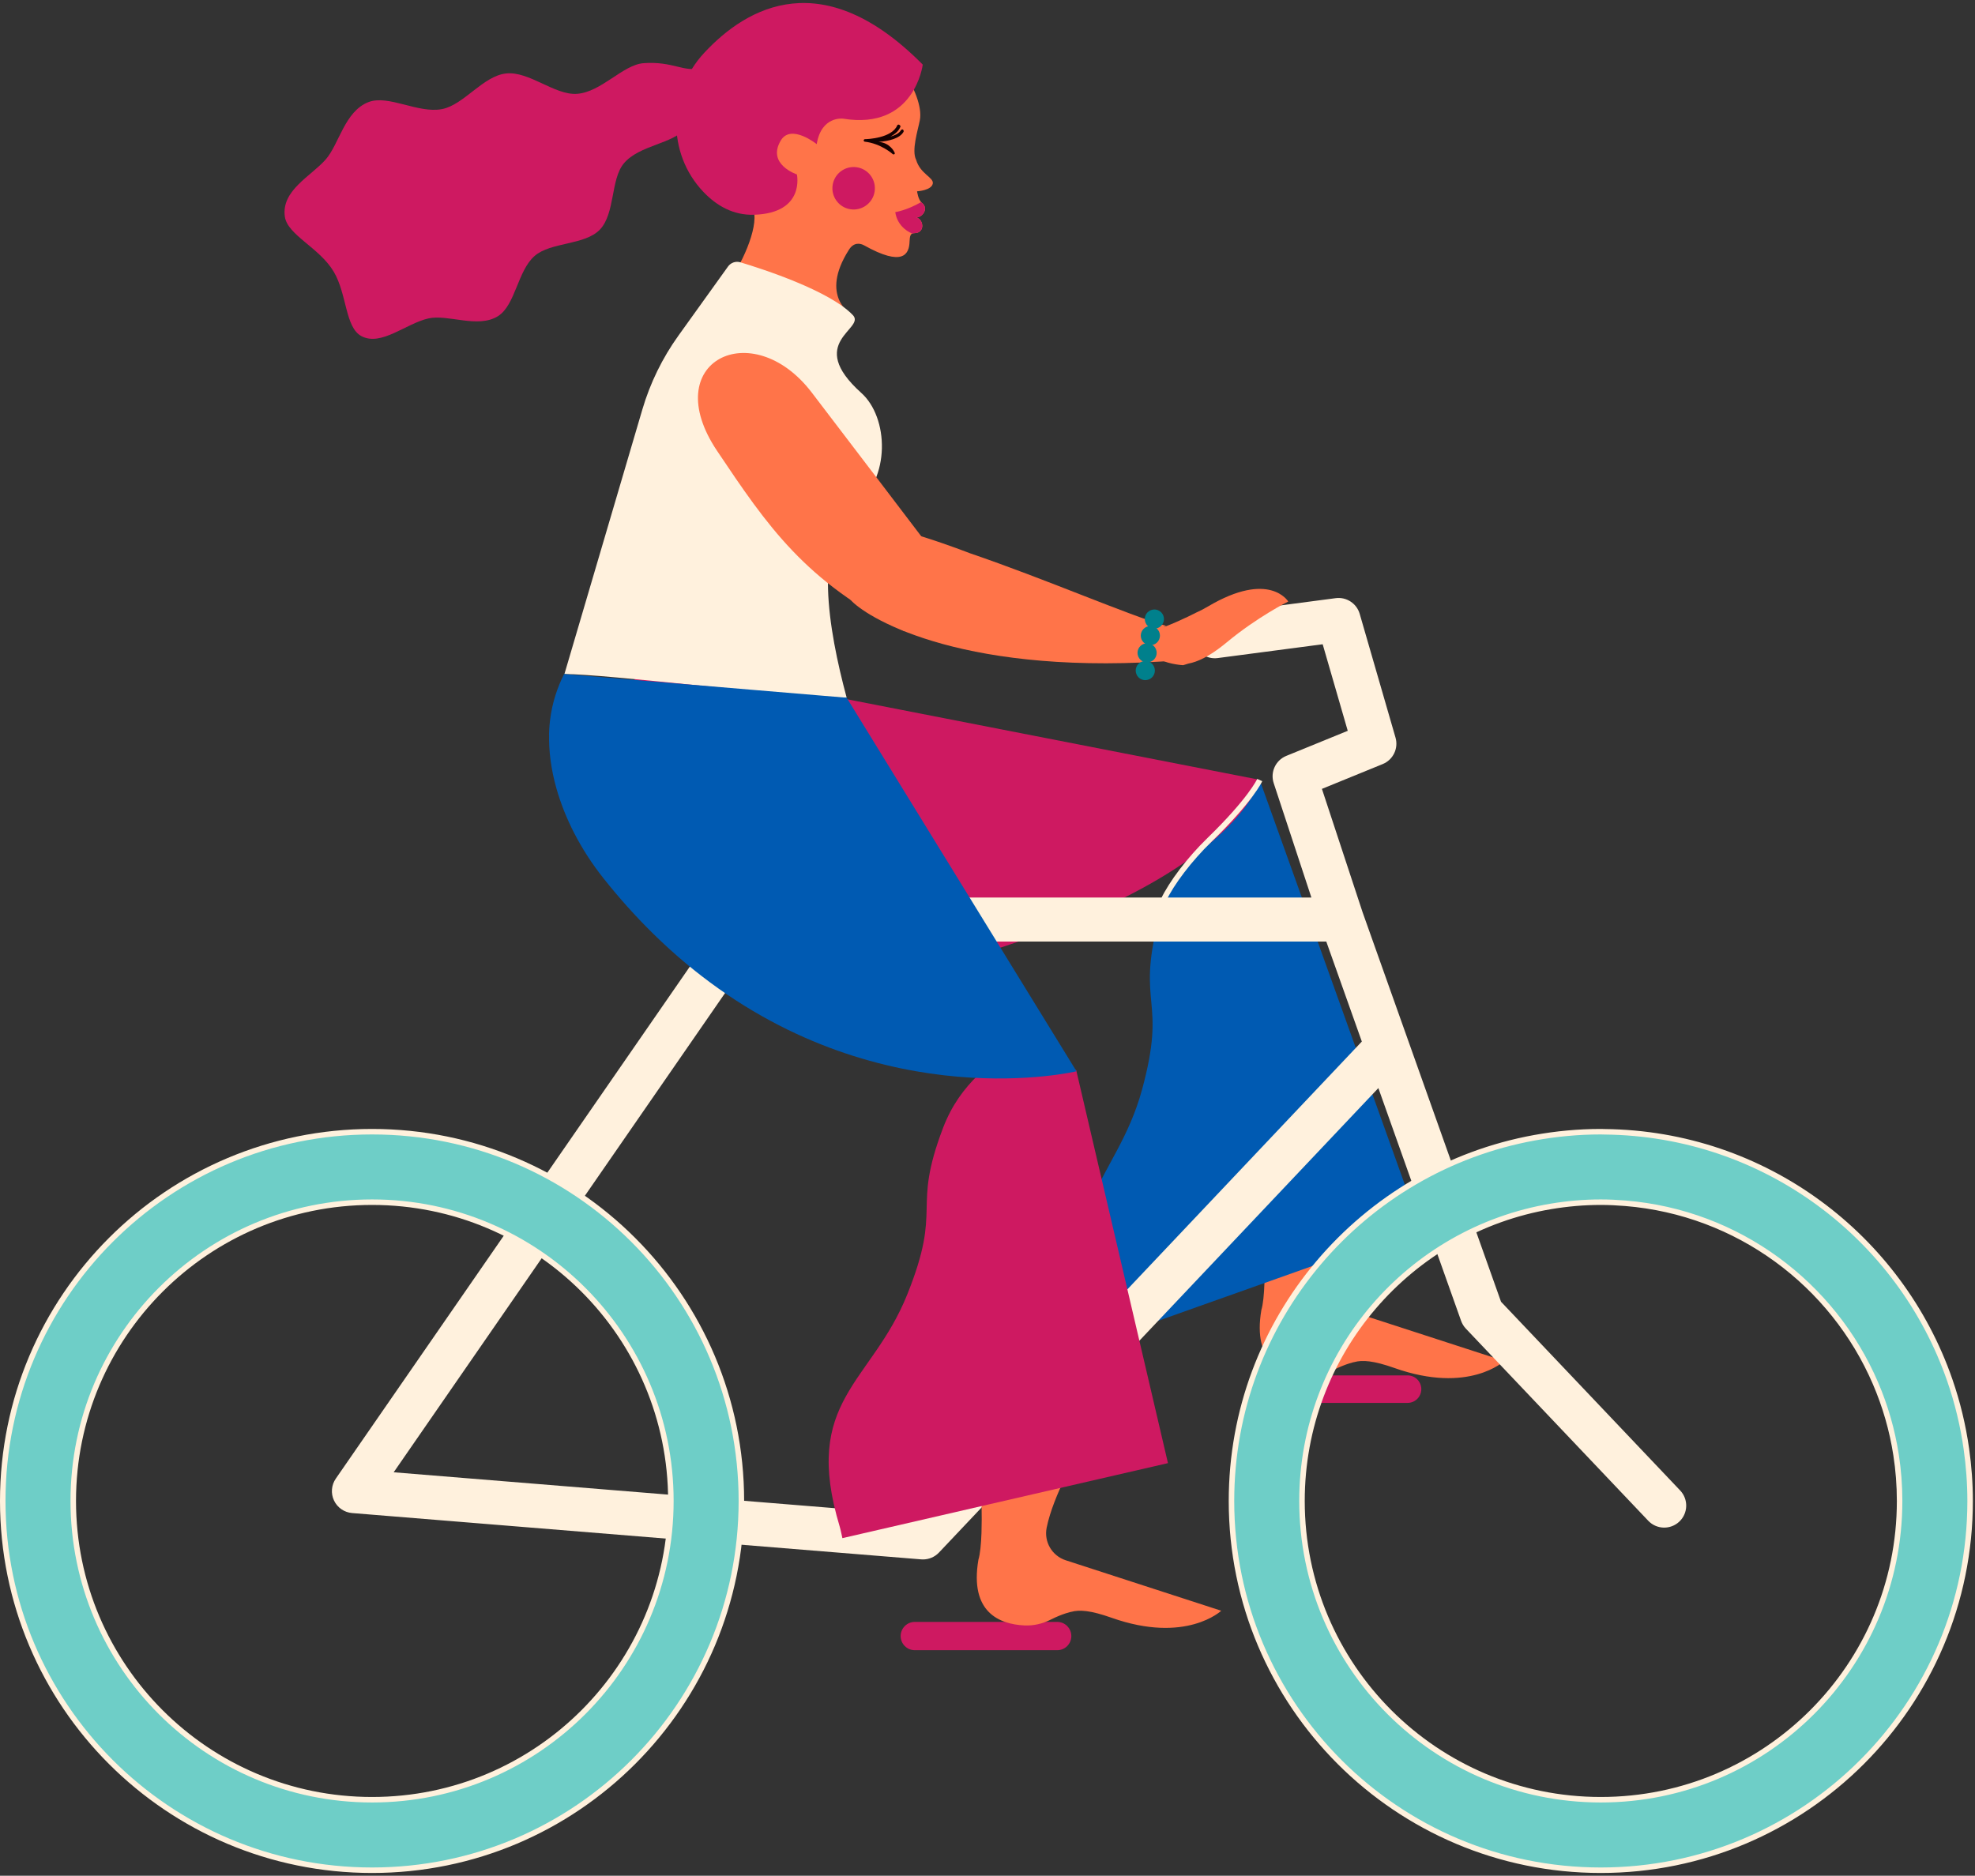 <?xml version="1.0" encoding="utf-8"?>
<svg width="359px" height="341px" viewBox="0 0 359 341" version="1.1" xmlns:xlink="http://www.w3.org/1999/xlink" xmlns="http://www.w3.org/2000/svg">
  <rect x="0" y="0" width="359" height="341" fill="#333333" stroke="none"/>
  <desc>Created with Lunacy</desc>
  <defs>
    <path d="M0 0L44.796 0L44.796 38.501L0 38.501L0 0Z" transform="translate(0.934 0.046)" id="path_1" />
    <clipPath id="mask_1">
      <use xlink:href="#path_1" />
    </clipPath>
  </defs>
  <g id="Group-60" transform="translate(0.5 0.5)">
    <path d="M16.17 20.341C13.675 19.531 12.18 16.98 12.701 14.41C13.911 8.445 18.427 0.845 18.427 0.845L0.377 0C0.377 0 1.074 9.05 0.854 15.37C0.781 17.434 0.609 19.198 0.286 20.269L0.29 20.269C-1.329 29.841 4.162 31.966 8.636 32.183C10.292 32.263 11.942 31.889 13.421 31.138C15.651 30.007 17.161 29.713 17.161 29.713L17.165 29.718C18.643 29.299 20.698 29.445 24.487 30.786C38.036 35.583 44.435 29.513 44.435 29.513L16.17 20.341Z" transform="translate(228.486 217.411)" id="Fill-1" fill="#FF7449" fill-rule="evenodd" stroke="none" />
    <path d="M4.25 101.712L61.474 81.376L32.295 0C27.196 9.716 17.09 12.846 13.866 25.545C9.856 41.338 15.502 39.482 10.879 56.364C6.256 73.247 -6.007 77.64 3.548 99.738C3.756 100.219 4.25 101.712 4.25 101.712" transform="translate(196.19 141.311)" id="Fill-3" fill="#005AB2" fill-rule="evenodd" stroke="none" />
    <path d="M0.319 25.18C-1.298 33.571 3.339 42.332 11.791 48.488C16.47 51.896 22.315 54.509 28.926 55.81C37.971 57.591 46.759 59.338 54.039 57.466C114.068 42.032 118.037 22.041 118.037 22.041L5.17 0L0.319 25.18Z" transform="translate(110.426 119.225)" id="Fill-5" fill="#CE1961" fill-rule="evenodd" stroke="none" />
    <path d="M0.904 22.302L0 21.874C1.533 18.627 4.861 14.258 8.478 10.746C15.889 3.55 17.514 0.034 17.53 0L18.444 0.406C18.38 0.552 16.766 4.093 9.175 11.463C5.636 14.899 2.39 19.154 0.904 22.302" transform="translate(210.499 141.108)" id="Fill-7" fill="#FFF1DD" fill-rule="evenodd" stroke="none" />
    <path d="M212.513 127.943L245.076 162.252C246.597 163.854 246.531 166.386 244.929 167.907C243.326 169.428 240.792 169.36 239.274 167.759L206.125 132.835C205.742 132.429 205.446 131.948 205.258 131.421L190.218 89.1L110.346 173.54C109.587 174.341 108.535 174.791 107.439 174.791C107.332 174.791 107.224 174.787 107.116 174.778L3.676 166.358C2.25 166.242 0.997 165.375 0.384 164.083C-0.226 162.792 -0.103 161.271 0.709 160.096L72.551 56.184C73.299 55.102 74.529 54.459 75.842 54.459L178.044 54.459L171.193 33.664C170.535 31.669 171.535 29.503 173.48 28.709L184.651 24.149L180.096 8.415L161.009 10.925C158.822 11.213 156.81 9.673 156.522 7.482C156.234 5.293 157.776 3.283 159.967 2.995L182.461 0.035C184.412 -0.223 186.276 0.989 186.825 2.888L193.334 25.381C193.905 27.346 192.899 29.424 191.005 30.197L179.958 34.706L187.348 57.13L212.513 127.943ZM11.23 158.946L105.851 166.648L187.212 80.638L180.75 62.459L77.939 62.459L11.23 158.946Z" transform="translate(59.831 108.209)" id="Fill-9" fill="#FFF1DD" fill-rule="evenodd" stroke="none" />
    <path d="M0.103 56.033C-0.4 55.455 1.082 48.201 1.596 47.691C4.311 45.026 7.824 38.206 7.893 34.176C7.937 32.835 7.334 31.539 6.778 30.378C5.012 29.043 2.177 21.772 1.65 19.396C1.082 16.823 1.368 14.102 2.134 11.636C3.028 8.673 5.08 6.179 7.381 4.231C9.177 2.731 11.201 1.452 13.467 0.782C16.61 -0.225 20.514 -0.172 23.832 0.447C26.529 0.922 29.081 2.019 31.299 3.715C32.754 4.864 33.925 6.232 35.08 7.727C36.815 10.194 38.416 13.95 37.945 16.366C37.567 18.305 36.404 21.875 37.273 23.589C38.036 26.177 40.511 26.777 40.297 27.901C40.06 29.151 37.442 29.301 37.442 29.301C37.442 29.301 37.631 30.876 38.335 31.413C39.467 32.275 38.705 33.904 37.268 34.104C38.293 34.108 38.989 36.184 37.629 36.779C36.879 37.132 36.14 36.395 36.079 38.375C36.022 40.804 34.832 43.046 27.809 39.123C27.16 38.761 25.971 38.492 25.073 39.898C19.544 48.558 25.719 51.599 25.143 51.59C22.964 54.651 15.321 64.603 11.241 62.01C5.146 58.136 0.779 56.815 0.103 56.033" transform="translate(128.757 4.978)" id="Fill-11" fill="#FF7449" fill-rule="evenodd" stroke="none" />
    <path d="M0 1.82C0 1.82 1.993 1.551 4.699 0C4.748 0.052 4.794 0.11 4.848 0.152C5.979 1.013 5.217 2.643 3.78 2.842C4.806 2.846 5.501 4.923 4.142 5.518C3.748 5.703 3.358 5.591 3.066 5.726C0.15 4.438 0 1.82 0 1.82" transform="translate(162.244 36.239)" id="Fill-13" fill="#CE1961" fill-rule="evenodd" stroke="none" />
    <path d="M0.051 3.241C-0.292 5.345 1.137 7.329 3.241 7.672C5.346 8.014 7.329 6.586 7.672 4.481C8.015 2.377 6.586 0.393 4.482 0.051C2.377 -0.292 0.394 1.136 0.051 3.241" transform="translate(150.807 29.864)" id="Fill-15" fill="#CE1961" fill-rule="evenodd" stroke="none" />
    <path d="M8.94063e-06 2.865C0.001 2.848 0.008 2.834 0.012 2.819C0.016 2.807 0.017 2.795 0.021 2.784C0.028 2.768 0.041 2.754 0.052 2.74C0.059 2.731 0.063 2.721 0.071 2.714C0.085 2.7 0.103 2.691 0.12 2.681C0.129 2.677 0.135 2.67 0.144 2.667C0.168 2.657 0.195 2.652 0.224 2.651C0.227 2.651 0.229 2.65 0.231 2.65L0.232 2.65C0.24 2.65 0.249 2.649 0.257 2.65C0.633 2.648 5.132 2.483 6.11 0.128C6.159 0.011 6.367 -0.076 6.554 0.098C6.646 0.185 6.726 0.281 6.678 0.398C6.339 1.212 5.647 1.781 4.838 2.179C5.789 1.941 6.492 1.532 6.765 1.027C6.825 0.915 7.013 0.844 7.122 0.903C7.234 0.963 7.308 1.194 7.247 1.305C6.593 2.518 4.548 3.013 2.692 3.144C4.773 3.284 5.547 4.94 5.592 5.027C5.666 5.169 5.693 5.257 5.608 5.351C5.554 5.411 5.475 5.436 5.4 5.424C5.358 5.417 5.317 5.399 5.283 5.368C5.263 5.349 3.146 3.445 0.203 3.108C0.202 3.108 0.202 3.108 0.202 3.108C0.198 3.107 0.195 3.107 0.192 3.107C0.082 3.089 -0.001 2.993 8.94063e-06 2.878C8.94063e-06 2.876 0.001 2.874 0.001 2.872C0.001 2.869 8.94063e-06 2.867 8.94063e-06 2.865" transform="translate(156.495 22.149)" id="Fill-17" fill="#170101" fill-rule="evenodd" stroke="none" />
    <g id="Group-21" transform="translate(121.5 0)">
      <path d="M0 0L44.796 0L44.796 38.501L0 38.501L0 0Z" transform="translate(0.934 0.046)" id="Clip-20" fill="none" fill-rule="evenodd" stroke="none" />
      <g clip-path="url(#mask_1)">
        <path d="M44.796 11.201C44.796 11.201 43.34 23.146 30.337 21.029C30.337 21.029 26.369 20.458 25.523 25.659C25.523 25.659 20.857 21.897 19.001 24.979C16.377 29.337 21.919 31.164 21.919 31.164C21.919 31.164 23.484 38.186 14.153 38.495C10.346 38.621 7.303 36.842 4.92 34.335C-1.776 27.292 -1.55 16.188 5.064 9.069C12.938 0.592 26.723 -7.071 44.796 11.201" transform="translate(0.934 0.046)" id="Fill-19" fill="#CE1961" fill-rule="evenodd" stroke="none" />
      </g>
    </g>
    <path d="M0 74.942L14.168 26.837C15.585 22.027 17.801 17.49 20.724 13.416L29.735 0.856C30.246 0.144 31.149 -0.166 31.988 0.087C36.125 1.332 48.221 5.251 52.436 9.692C54.834 12.218 43.669 14.604 53.976 23.845C58.889 28.25 59.46 39.353 52.623 44.745C45.199 50.599 47.937 66.69 51.306 79.244C40.97 79.104 7.399 74.907 0 74.942" transform="translate(102.096 47.099)" id="Fill-22" fill="#FFF1DD" fill-rule="evenodd" stroke="none" />
    <path d="M37.559 50.607C19.479 41.563 12.667 31.507 3.473 17.793C-7.416 1.552 9.812 -6.988 20.662 7.162C25.263 13.164 41.738 34.836 41.738 34.836C41.738 34.836 41.461 35.765 37.559 50.607" transform="translate(126.369 63.669)" id="Fill-24" fill="#FF7449" fill-rule="evenodd" stroke="none" />
    <path d="M0.5 0.499L0.5 0.499C0.5 0.499 0.5 0.5 0.499 0.501C0.499 0.501 0.5 0.499 0.5 0.499" transform="translate(167.917 53.854)" id="Fill-26" fill="#005AB2" fill-rule="evenodd" stroke="none" />
    <path d="M1.709 13.655C5.006 16.945 22.484 27.473 61.556 24.332C56.371 18.346 58.831 18.119 58.831 18.119C51.98 16.174 36.94 9.605 23.146 4.902C23.146 4.902 7.143 -1.327 4.712 0.259C2.896 1.446 0.809 1.909 0.568 2.715C-0.303 5.629 0.013 8.999 0.303 10.848C0.468 11.909 0.95 12.896 1.709 13.655" transform="translate(152.663 95.176)" id="Fill-28" fill="#FF7449" fill-rule="evenodd" stroke="none" />
    <path d="M1.469 7.28L1.47 7.278C2.958 6.934 6.857 5.128 8.48 4.283C8.482 4.282 8.483 4.281 8.485 4.28C9.143 3.99 9.836 3.63 10.552 3.206C21.753 -3.433 25.159 2.297 25.159 2.297C25.159 2.297 19.506 5.124 13.97 9.728C13.74 9.92 13.514 10.103 13.291 10.278C10.698 12.324 8.666 13.269 7.011 13.58C6.682 13.683 6.358 13.78 6.052 13.873C6.052 13.873 -3.593 13.37 1.469 7.28" transform="translate(208.508 106.558)" id="Fill-30" fill="#FF7449" fill-rule="evenodd" stroke="none" />
    <path d="M0.132 2.406C-0.234 1.517 0.189 0.499 1.078 0.132C1.968 -0.235 2.986 0.189 3.352 1.078C3.719 1.968 3.295 2.986 2.405 3.352C1.517 3.718 0.498 3.295 0.132 2.406" transform="translate(207.592 110.301)" id="Fill-32" fill="#00808C" fill-rule="evenodd" stroke="none" />
    <path d="M0.132 2.406C-0.234 1.517 0.19 0.499 1.078 0.132C1.968 -0.235 2.986 0.189 3.353 1.078C3.719 1.968 3.295 2.986 2.405 3.352C1.517 3.719 0.499 3.295 0.132 2.406" transform="translate(206.861 113.313)" id="Fill-34" fill="#00808C" fill-rule="evenodd" stroke="none" />
    <path d="M0.132 2.406C-0.234 1.517 0.189 0.499 1.078 0.132C1.968 -0.234 2.986 0.189 3.352 1.079C3.719 1.968 3.295 2.986 2.405 3.352C1.517 3.719 0.498 3.296 0.132 2.406" transform="translate(206.269 116.446)" id="Fill-36" fill="#00808C" fill-rule="evenodd" stroke="none" />
    <path d="M0.132 2.406C-0.234 1.517 0.189 0.499 1.078 0.132C1.968 -0.235 2.986 0.189 3.352 1.078C3.719 1.968 3.295 2.986 2.405 3.352C1.517 3.718 0.498 3.295 0.132 2.406" transform="translate(205.94 119.666)" id="Fill-38" fill="#00808C" fill-rule="evenodd" stroke="none" />
    <path d="M28.45 5.148L2.573 5.148C1.152 5.148 0 3.995 0 2.574C0 1.153 1.152 0 2.573 0L28.45 0C29.871 0 31.023 1.153 31.023 2.574C31.023 3.995 29.871 5.148 28.45 5.148" transform="translate(163.215 294.355)" id="Fill-40" fill="#CE1961" fill-rule="evenodd" stroke="none" />
    <path d="M16.17 20.341C13.675 19.531 12.179 16.981 12.701 14.41C13.911 8.446 18.427 0.845 18.427 0.845L0.377 0C0.377 0 1.073 9.051 0.853 15.371C0.781 17.434 0.609 19.198 0.286 20.269L0.29 20.269C-1.329 29.841 4.162 31.966 8.636 32.183C10.292 32.264 11.942 31.889 13.421 31.138C15.651 30.007 17.161 29.713 17.161 29.713L17.164 29.718C18.642 29.3 20.697 29.445 24.487 30.786C38.036 35.583 44.434 29.513 44.434 29.513L16.17 20.341Z" transform="translate(177.053 262.813)" id="Fill-42" fill="#FF7449" fill-rule="evenodd" stroke="none" />
    <path d="M20.786 16.245C14.991 31.474 20.812 30.278 14.283 46.518C7.754 62.759 -4.933 65.716 2.025 88.765C2.177 89.266 2.495 90.806 2.495 90.806L61.675 77.169L45.003 5.746L35.21 0C29.841 4.312 23.972 7.872 20.786 16.245" transform="translate(150.127 188.323)" id="Fill-44" fill="#CE1961" fill-rule="evenodd" stroke="none" />
    <path d="M54.103 4.335L2.797 0.033L2.754 0C1.494 2.493 0.572 5.272 0.191 8.367C0.183 8.434 0.176 8.502 0.168 8.569C0.113 9.052 0.067 9.541 0.039 10.039C0.036 10.089 0.035 10.141 0.033 10.191C0.019 10.452 0.006 10.713 0 10.978L0.012 10.979C-0.058 14.053 0.371 17.349 1.319 20.731C2.856 26.213 5.721 31.905 9.912 37.182C15.644 44.4 21.654 50.223 27.718 54.914C60.972 80.638 95.878 72.247 95.878 72.247L54.103 4.335Z" transform="translate(99.299 122.009)" id="Fill-46" fill="#005AB2" fill-rule="evenodd" stroke="none" />
    <path d="M27.894 5L2.5 5C1.121 5 0 3.881 0 2.5C0 1.119 1.121 0 2.5 0L27.894 0C29.275 0 30.394 1.119 30.394 2.5C30.394 3.881 29.275 5 27.894 5" transform="translate(227.46 249.542)" id="Fill-48" fill="#CE1961" fill-rule="evenodd" stroke="none" />
    <path d="M0 67.131C0 30.055 30.056 0 67.132 0C104.207 0 134.263 30.055 134.263 67.131C134.263 104.206 104.207 134.262 67.132 134.262C30.056 134.262 0 104.206 0 67.131ZM12.816 67.131C12.816 97.129 37.134 121.447 67.132 121.447C97.13 121.447 121.447 97.129 121.447 67.131C121.447 37.133 97.13 12.815 67.132 12.815C37.134 12.815 12.816 37.133 12.816 67.131Z" transform="translate(0 205.238)" id="Fill-50" fill="#6ECEC7" fill-rule="evenodd" stroke="none" />
    <path d="M0 67.131C0 30.055 30.056 0 67.132 0C104.207 0 134.263 30.055 134.263 67.131C134.263 104.206 104.207 134.262 67.132 134.262C30.056 134.262 0 104.206 0 67.131ZM12.816 67.131C12.816 97.129 37.134 121.447 67.132 121.447C97.13 121.447 121.447 97.129 121.447 67.131C121.447 37.133 97.13 12.815 67.132 12.815C37.134 12.815 12.816 37.133 12.816 67.131Z" transform="translate(0 205.238)" id="Stroke-52" fill="none" fill-rule="evenodd" stroke="#FFF1DD" stroke-width="1" />
    <path d="M130.575 45.192C131.959 49.194 132.978 53.364 133.586 57.67C134.023 60.762 134.263 63.918 134.263 67.131C134.263 104.206 104.207 134.262 67.131 134.262C30.056 134.262 0 104.206 0 67.131C0 34.169 23.763 6.776 55.087 1.098C58.997 0.389 63.018 0 67.131 0C67.379 0 67.624 0.016 67.871 0.018C96.938 0.334 121.559 19.116 130.575 45.192ZM12.816 67.131C12.816 97.129 37.133 121.447 67.131 121.447C97.129 121.447 121.447 97.129 121.447 67.131C121.447 64.28 121.225 61.482 120.802 58.75C120.099 54.207 118.829 49.852 117.073 45.756C109.33 27.688 92.071 14.681 71.6 13.012C70.124 12.892 68.638 12.815 67.131 12.815C64.052 12.815 61.037 13.084 58.098 13.576C32.402 17.88 12.816 40.212 12.816 67.131Z" transform="translate(223.349 205.238)" id="Fill-54" fill="#6ECEC7" fill-rule="evenodd" stroke="none" />
    <path d="M130.575 45.192C131.959 49.194 132.978 53.364 133.586 57.67C134.023 60.762 134.263 63.918 134.263 67.131C134.263 104.206 104.207 134.262 67.131 134.262C30.056 134.262 0 104.206 0 67.131C0 34.169 23.763 6.776 55.087 1.098C58.997 0.389 63.018 0 67.131 0C67.379 0 67.624 0.016 67.871 0.018C96.938 0.334 121.559 19.116 130.575 45.192ZM12.816 67.131C12.816 97.129 37.133 121.447 67.131 121.447C97.129 121.447 121.447 97.129 121.447 67.131C121.447 64.28 121.225 61.482 120.802 58.75C120.099 54.207 118.829 49.852 117.073 45.756C109.33 27.688 92.071 14.681 71.6 13.012C70.124 12.892 68.638 12.815 67.131 12.815C64.052 12.815 61.037 13.084 58.098 13.576C32.402 17.88 12.816 40.212 12.816 67.131Z" transform="translate(223.349 205.238)" id="Stroke-56" fill="none" fill-rule="evenodd" stroke="#FFF1DD" stroke-width="1" />
    <path d="M75.435 0.941C75.757 6.877 77.1 6.233 72.809 11.92C70.708 14.704 64.479 14.929 61.686 18.259C59.246 21.169 60.131 27.362 57.321 30.305C54.581 33.173 48.415 32.528 45.462 35.093C42.351 37.795 41.979 44.059 38.786 46.047C35.134 48.32 29.698 45.653 26.162 46.451C22.087 47.37 17.592 51.555 14.011 49.689C11 48.121 11.382 42.088 8.956 37.977C6.37 33.589 0.527 31.297 0.057 27.943C-0.613 23.164 4.82 20.597 7.487 17.553C9.941 14.75 10.918 8.8 15.276 7.119C18.873 5.732 24.273 9.233 28.617 8.401C32.592 7.641 36.078 2.364 40.28 1.919C44.475 1.474 49.101 5.897 53.141 5.623C57.589 5.321 61.494 0.326 65.272 0.048C70.503 -0.336 72.645 1.716 75.435 0.941" transform="translate(51.219 10.936)" id="Fill-58" fill="#CE1961" fill-rule="evenodd" stroke="none" />
  </g>
</svg>